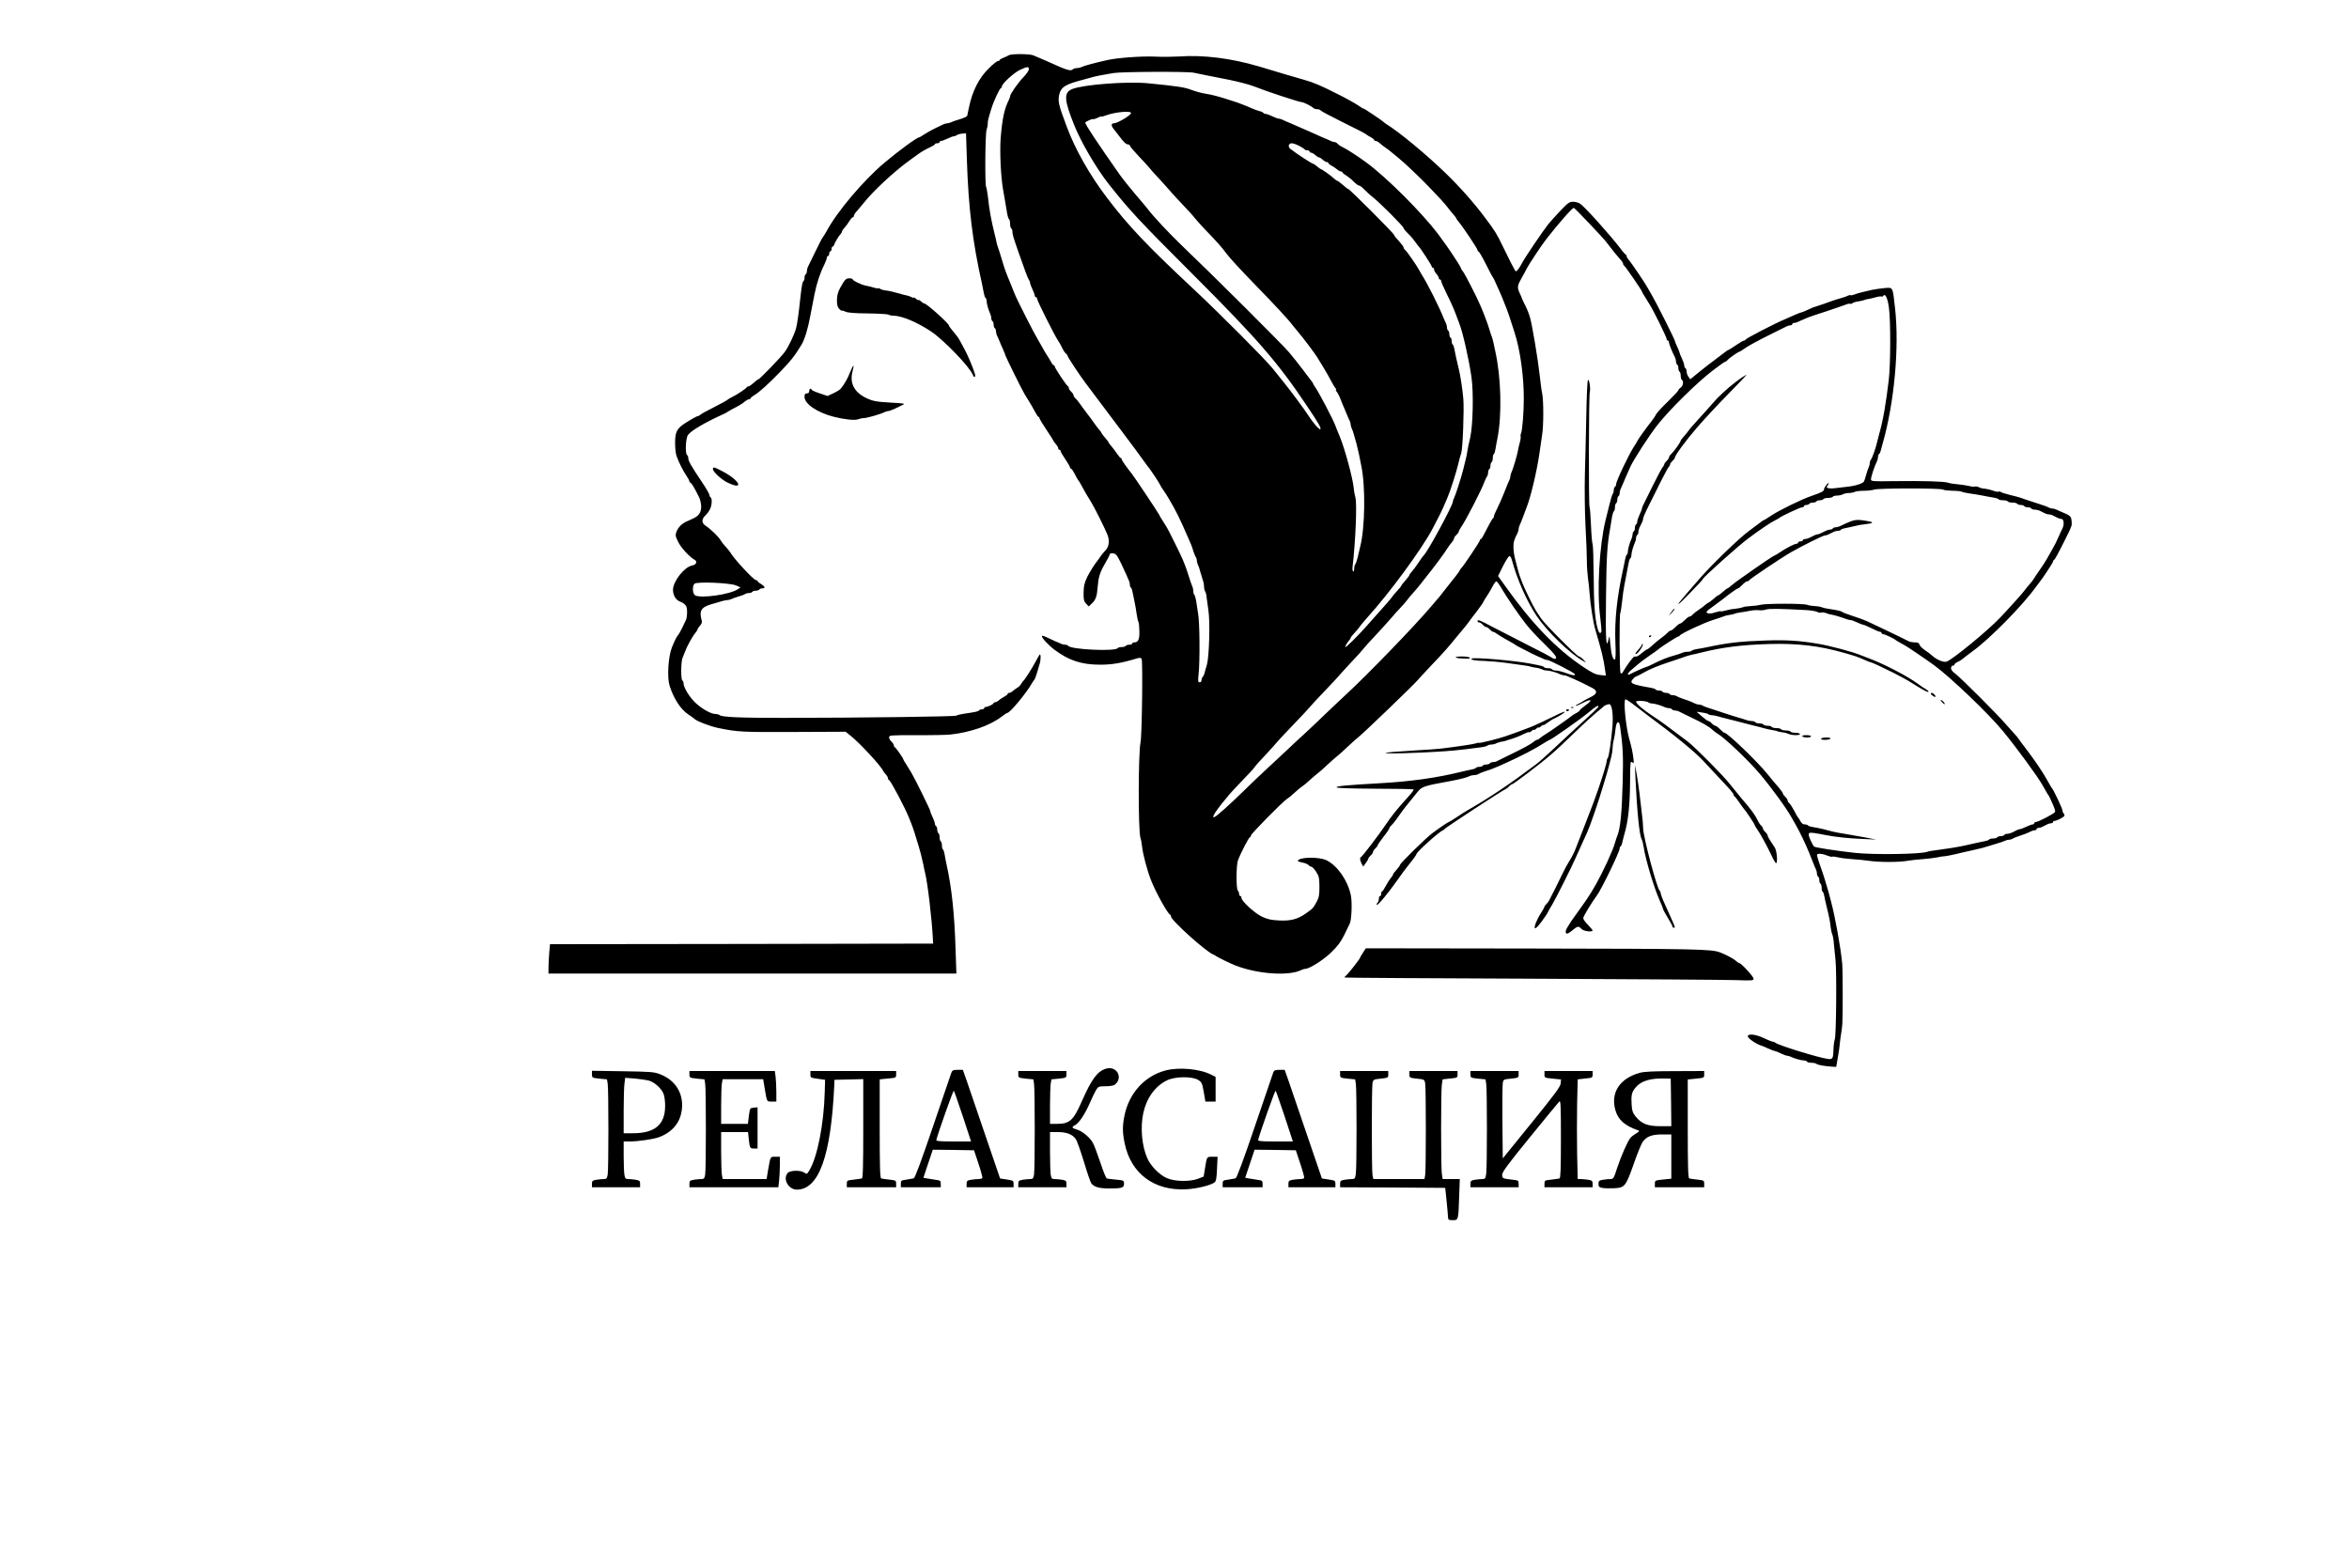 <?xml version="1.0" encoding="UTF-8" standalone="no"?> <svg xmlns="http://www.w3.org/2000/svg" version="1.0" width="2000pt" height="1335pt" viewBox="0 0 2000 1335" preserveAspectRatio="xMidYMid meet"><g transform="translate(0,1335) scale(0.1,-0.1)" fill="#000000" stroke="none"><path d="M8590 12880 c-8 -5 -30 -15 -47 -22 -18 -7 -33 -16 -33 -20 0 -5 -6 -8 -14 -8 -8 0 -43 -28 -78 -63 -83 -81 -140 -194 -168 -332 -7 -33 -14 -65 -15 -71 -2 -7 -30 -19 -62 -29 -32 -9 -66 -21 -75 -26 -10 -5 -25 -9 -33 -9 -8 0 -23 -4 -33 -9 -9 -5 -39 -19 -67 -32 -27 -13 -69 -36 -92 -51 -23 -15 -44 -28 -48 -28 -18 0 -175 -115 -296 -217 -179 -151 -403 -416 -492 -583 -11 -19 -25 -42 -31 -50 -7 -8 -36 -64 -65 -125 -29 -60 -57 -118 -62 -127 -5 -10 -9 -27 -9 -37 0 -11 -4 -23 -10 -26 -5 -3 -10 -17 -10 -30 0 -13 -4 -26 -9 -29 -9 -6 -15 -39 -26 -136 -13 -128 -27 -228 -37 -265 -14 -53 -66 -162 -98 -204 -34 -46 -213 -231 -223 -231 -4 0 -22 -13 -40 -30 -18 -16 -37 -30 -44 -30 -6 0 -13 -4 -15 -8 -4 -10 -82 -62 -123 -82 -16 -8 -32 -17 -35 -20 -9 -9 -52 -32 -137 -76 -45 -22 -90 -47 -99 -55 -10 -8 -19 -13 -20 -12 -5 3 -55 -25 -110 -60 -71 -46 -86 -75 -86 -167 0 -44 5 -95 12 -112 21 -58 53 -122 82 -165 15 -23 28 -46 28 -52 0 -6 4 -11 8 -11 8 0 35 -44 73 -122 11 -20 19 -58 19 -83 0 -50 -21 -79 -72 -102 -16 -7 -40 -19 -55 -25 -39 -18 -68 -48 -83 -85 -11 -30 -10 -38 14 -87 24 -50 96 -128 140 -153 27 -15 14 -42 -23 -49 -66 -13 -161 -136 -161 -206 0 -44 22 -84 54 -98 55 -23 66 -39 66 -92 0 -26 -4 -56 -9 -66 -5 -9 -19 -39 -32 -67 -13 -27 -29 -56 -36 -63 -11 -12 -32 -53 -53 -107 -31 -80 -41 -253 -19 -324 35 -110 93 -199 157 -243 26 -17 49 -34 52 -37 17 -20 132 -65 205 -80 165 -34 203 -36 642 -34 l443 2 47 -38 c75 -60 258 -258 272 -295 2 -5 12 -19 23 -30 10 -11 18 -25 18 -32 0 -7 4 -14 9 -16 15 -5 140 -243 171 -323 4 -11 12 -31 18 -45 13 -30 44 -127 62 -190 7 -25 16 -56 20 -70 4 -14 13 -52 20 -85 6 -33 14 -69 17 -80 21 -83 58 -395 66 -565 l2 -35 -1631 -3 -1631 -2 -7 -77 c-3 -42 -6 -98 -6 -125 l0 -48 1736 0 1737 0 -7 203 c-9 305 -33 527 -76 722 -6 28 -14 67 -17 88 -3 20 -9 40 -14 43 -5 3 -9 18 -9 34 0 16 -4 32 -10 35 -5 3 -10 19 -10 35 0 16 -4 32 -10 35 -5 3 -10 17 -10 30 0 13 -4 27 -10 30 -5 3 -10 13 -10 21 0 8 -9 34 -20 56 -11 23 -20 47 -20 53 0 11 -136 286 -163 330 -6 11 -24 39 -39 63 -16 24 -28 45 -28 48 0 9 -63 99 -72 102 -4 2 -8 9 -8 16 0 7 -9 21 -20 31 -11 10 -20 26 -20 37 0 17 12 18 233 18 129 -1 258 2 288 5 172 19 336 76 435 151 24 19 48 34 52 34 22 1 160 167 207 250 6 10 15 24 21 31 6 8 16 34 23 59 7 25 17 58 22 74 12 37 12 93 0 81 -4 -6 -21 -35 -37 -65 -27 -51 -89 -149 -103 -160 -3 -3 -11 -14 -17 -24 -6 -11 -19 -24 -29 -30 -10 -6 -28 -19 -39 -28 -11 -10 -26 -18 -33 -18 -7 0 -13 -4 -13 -8 0 -5 -12 -15 -27 -23 -16 -8 -37 -22 -47 -31 -11 -10 -26 -18 -33 -18 -7 0 -13 -3 -13 -7 0 -9 -49 -33 -67 -33 -7 0 -13 -4 -13 -10 0 -5 -9 -10 -19 -10 -11 0 -22 -4 -25 -9 -6 -9 -28 -14 -131 -29 -27 -4 -56 -11 -63 -16 -14 -8 -784 -18 -1472 -19 -381 0 -526 7 -544 24 -6 5 -20 9 -33 9 -38 0 -111 40 -168 92 -52 47 -105 133 -105 169 0 10 -4 21 -10 24 -14 8 -13 157 1 192 6 15 15 37 19 48 19 53 67 139 93 169 9 11 17 24 17 28 0 5 9 19 21 31 12 14 18 29 14 42 -24 84 -6 114 82 140 32 9 72 20 89 26 17 5 38 9 47 9 10 0 25 4 35 9 9 5 37 15 62 22 25 7 49 16 54 21 6 4 20 8 32 8 13 0 26 5 29 10 3 6 17 10 30 10 13 0 27 5 30 10 3 6 15 10 26 10 28 0 23 16 -11 37 -16 9 -30 21 -30 25 0 4 -6 8 -13 8 -20 0 -191 184 -221 239 -6 9 -23 30 -38 46 -16 17 -35 41 -43 55 -15 28 -85 96 -127 123 -35 22 -36 56 -3 87 14 13 32 37 40 54 17 33 20 92 5 101 -5 3 -10 13 -10 21 0 8 -31 62 -70 119 -87 130 -110 170 -110 195 0 10 -4 22 -10 25 -18 11 -12 147 8 172 29 38 149 108 302 177 14 6 27 13 30 16 3 3 23 14 45 26 61 32 87 47 109 67 11 9 26 17 33 17 7 0 13 4 13 8 0 4 13 15 29 25 45 26 117 91 224 201 87 90 122 133 179 227 29 46 58 143 78 254 9 49 23 120 35 180 19 94 47 180 84 253 11 24 21 50 21 58 0 8 5 14 10 14 6 0 10 9 10 20 0 11 5 20 10 20 6 0 10 9 10 20 0 11 4 20 9 20 5 0 11 8 14 18 7 21 37 71 55 90 6 7 12 18 12 23 0 5 8 17 18 27 10 10 28 34 41 55 12 20 27 37 32 37 5 0 9 6 9 13 0 6 12 26 28 42 15 17 45 53 67 80 74 92 245 251 365 339 36 26 72 52 81 59 26 20 72 47 112 65 20 9 37 20 37 24 0 5 9 8 20 8 11 0 20 5 20 10 0 6 6 10 13 10 7 0 32 9 55 20 22 11 47 20 55 20 7 0 17 4 23 9 5 5 25 11 44 13 l35 3 7 -218 c13 -414 48 -704 129 -1064 5 -27 13 -63 16 -81 3 -18 9 -35 14 -38 5 -3 9 -15 9 -26 0 -23 17 -81 31 -110 5 -10 9 -27 9 -37 0 -11 5 -23 10 -26 6 -3 10 -17 10 -30 0 -13 5 -27 10 -30 6 -3 10 -15 10 -26 0 -10 4 -27 9 -37 5 -9 13 -28 19 -42 5 -14 19 -46 31 -72 12 -26 21 -51 21 -54 0 -7 143 -297 163 -329 7 -11 23 -38 37 -60 14 -22 36 -61 50 -87 14 -27 28 -48 32 -48 5 0 8 -5 8 -10 0 -6 27 -51 60 -100 33 -49 60 -92 60 -95 0 -3 9 -15 20 -27 11 -12 20 -28 20 -35 0 -7 5 -13 10 -13 6 0 10 -5 10 -11 0 -5 18 -37 40 -69 22 -32 40 -64 40 -69 0 -6 4 -11 8 -11 5 0 20 -21 33 -47 13 -27 27 -50 30 -53 4 -3 18 -27 33 -55 30 -55 39 -71 76 -130 25 -39 117 -223 139 -278 20 -50 14 -101 -16 -133 -16 -16 -32 -36 -38 -45 -5 -9 -27 -38 -47 -65 -20 -27 -51 -78 -69 -113 -26 -54 -32 -78 -33 -136 -1 -60 2 -74 21 -95 l23 -24 29 28 c30 28 41 61 46 130 7 90 18 127 60 201 25 43 45 82 45 87 0 5 12 8 28 6 23 -3 33 -15 66 -83 21 -44 43 -91 49 -105 5 -14 13 -33 18 -42 5 -10 9 -27 9 -37 0 -11 4 -22 9 -25 5 -3 11 -20 14 -38 3 -18 11 -55 17 -83 6 -27 14 -75 18 -105 4 -30 11 -60 15 -66 4 -7 7 -41 8 -78 2 -70 -10 -96 -42 -96 -11 0 -19 -4 -19 -10 0 -5 -11 -10 -24 -10 -14 0 -28 -4 -31 -10 -3 -5 -19 -10 -35 -10 -16 0 -31 -4 -34 -9 -19 -30 -402 -12 -422 20 -3 5 -14 9 -25 9 -10 0 -27 4 -37 9 -9 5 -28 13 -42 18 -14 6 -45 20 -69 32 -24 12 -46 19 -49 17 -10 -10 49 -75 105 -118 124 -93 232 -128 391 -128 101 0 183 14 321 56 15 4 26 2 31 -6 11 -18 3 -655 -9 -710 -20 -93 -21 -748 -1 -815 6 -16 12 -50 14 -75 7 -63 43 -202 76 -285 38 -98 141 -285 162 -293 4 -2 8 -9 8 -16 0 -32 299 -301 360 -324 8 -3 17 -8 20 -11 5 -6 128 -67 165 -81 191 -75 459 -94 567 -39 10 5 24 9 31 9 35 0 148 71 217 136 58 56 84 90 114 150 21 44 43 88 48 99 16 30 22 185 9 244 -27 125 -114 250 -206 295 -66 33 -245 28 -245 -6 0 -3 18 -9 39 -13 22 -4 45 -13 52 -21 6 -8 17 -14 24 -14 7 0 25 -19 40 -42 25 -38 28 -52 29 -128 0 -72 -4 -92 -24 -130 -30 -54 -33 -57 -90 -97 -70 -50 -129 -66 -229 -61 -68 3 -98 10 -146 32 -63 30 -175 133 -175 160 0 9 -4 16 -10 16 -5 0 -10 8 -10 18 0 10 -5 23 -11 29 -15 15 -14 215 1 256 23 62 93 197 101 197 5 0 9 6 9 14 0 15 269 288 310 315 14 8 45 34 68 56 24 22 52 45 61 50 10 6 36 27 58 48 23 21 54 48 70 60 17 12 54 45 84 74 30 28 68 62 84 74 17 13 58 50 92 83 35 33 75 69 90 80 40 31 466 440 503 484 17 20 73 80 123 133 86 89 155 167 202 227 11 14 36 44 55 66 20 23 42 51 50 62 8 12 41 56 73 97 31 41 57 78 57 82 0 3 13 25 29 48 15 23 38 61 50 85 12 23 26 42 31 42 5 0 21 -21 37 -47 50 -88 166 -257 224 -328 31 -38 100 -112 153 -163 90 -87 114 -122 83 -122 -7 0 -17 4 -22 9 -6 5 -95 53 -200 105 -104 53 -241 123 -304 156 -117 62 -131 67 -131 50 0 -5 6 -10 13 -10 8 0 22 -9 32 -20 10 -11 23 -20 30 -20 7 0 20 -9 30 -20 10 -11 22 -20 28 -20 5 0 21 -8 35 -19 15 -10 43 -28 63 -39 77 -43 84 -47 89 -52 3 -3 30 -18 60 -33 30 -15 66 -33 80 -41 14 -7 39 -19 55 -26 17 -7 38 -16 47 -21 10 -5 24 -9 32 -9 19 0 236 -111 236 -122 0 -13 -21 -10 -80 12 -30 11 -67 20 -82 20 -15 0 -30 5 -33 10 -3 6 -19 10 -35 10 -16 0 -31 4 -34 9 -6 8 -15 11 -121 31 -127 25 -477 55 -495 42 -14 -10 31 -19 108 -20 48 -2 132 -9 187 -17 55 -8 120 -17 145 -20 25 -3 52 -8 60 -11 8 -3 30 -8 49 -10 18 -2 41 -9 51 -14 10 -6 29 -10 41 -10 24 0 82 -16 111 -31 10 -5 25 -9 33 -9 8 0 23 -4 33 -9 9 -5 28 -13 42 -18 29 -12 121 -56 167 -81 49 -26 43 -52 -20 -81 -28 -14 -54 -28 -57 -31 -3 -3 -21 -13 -40 -23 -19 -9 -29 -17 -22 -17 7 0 35 12 62 26 71 37 84 24 22 -20 -28 -21 -52 -41 -52 -45 0 -4 -12 -14 -27 -22 -16 -8 -30 -16 -33 -19 -9 -10 -205 -148 -229 -161 -14 -8 -34 -22 -45 -31 -11 -10 -24 -18 -30 -18 -5 0 -17 -7 -26 -15 -21 -19 -84 -54 -200 -110 -52 -25 -103 -50 -112 -55 -10 -6 -27 -10 -37 -10 -11 0 -23 -4 -26 -10 -3 -5 -17 -10 -30 -10 -13 0 -27 -4 -30 -10 -3 -5 -17 -10 -30 -10 -13 0 -26 -4 -29 -9 -3 -5 -20 -11 -38 -14 -18 -3 -53 -11 -78 -17 -213 -53 -436 -85 -710 -100 -283 -16 -365 -24 -360 -35 3 -6 123 -10 327 -11 178 0 326 -3 329 -6 3 -4 -18 -33 -48 -65 -85 -93 -142 -163 -188 -233 -58 -86 -201 -274 -212 -278 -12 -5 -10 -26 5 -56 l14 -25 21 29 c12 16 22 33 22 38 0 5 9 17 20 27 11 10 20 23 20 30 0 7 9 20 20 30 11 10 20 22 20 27 0 5 23 38 50 73 28 35 50 69 50 73 0 5 7 16 16 23 9 8 27 30 41 49 31 46 71 100 106 142 15 18 45 56 67 83 47 59 48 60 300 106 73 14 131 29 152 40 10 5 28 9 41 9 13 0 27 4 33 8 5 4 27 14 49 21 22 7 49 16 60 20 58 23 74 30 115 49 133 59 261 126 337 175 24 15 45 27 47 27 12 0 268 180 330 232 66 56 86 67 86 50 0 -4 -57 -59 -127 -122 -70 -63 -179 -164 -243 -225 -64 -60 -136 -125 -161 -143 -222 -167 -400 -287 -588 -394 -19 -11 -60 -37 -92 -59 -32 -21 -61 -39 -64 -39 -6 0 -73 -45 -140 -95 -52 -38 -275 -257 -275 -270 0 -5 -14 -24 -30 -42 -17 -18 -30 -36 -30 -41 0 -4 -8 -17 -18 -28 -9 -10 -28 -40 -42 -66 -14 -27 -28 -48 -32 -48 -5 0 -8 -9 -8 -20 0 -11 -4 -20 -10 -20 -5 0 -10 -10 -10 -23 0 -13 -5 -28 -12 -35 -6 -6 -9 -14 -6 -17 8 -8 93 94 168 200 34 50 87 120 116 156 30 36 54 71 54 76 0 17 193 191 224 202 6 2 13 7 16 12 9 13 489 327 520 340 9 4 22 14 29 23 7 9 17 16 22 16 12 0 248 179 334 254 39 33 131 119 205 191 74 72 158 148 185 170 28 22 52 43 55 46 12 14 47 27 57 21 20 -13 29 -96 22 -187 -11 -126 -30 -258 -40 -269 -5 -6 -9 -17 -9 -25 0 -19 -32 -125 -72 -241 -33 -96 -33 -95 -118 -315 -34 -88 -65 -169 -70 -180 -17 -45 -36 -82 -60 -120 -14 -22 -41 -71 -59 -110 -34 -70 -82 -167 -108 -216 -7 -15 -20 -32 -28 -39 -8 -7 -15 -16 -15 -21 0 -4 -13 -27 -28 -51 -36 -54 -64 -125 -53 -132 8 -6 41 32 89 102 12 18 22 34 22 36 0 2 17 33 38 67 34 58 159 306 202 404 10 22 30 67 45 100 15 33 38 83 50 110 25 55 101 277 135 395 12 41 26 86 30 100 4 14 12 43 18 65 6 22 15 59 21 81 6 23 11 56 11 74 0 18 4 49 10 69 5 20 12 62 15 94 7 67 30 79 39 20 24 -168 28 -257 22 -468 -7 -266 -19 -394 -45 -460 -5 -11 -14 -38 -20 -60 -7 -22 -16 -49 -21 -60 -34 -82 -48 -112 -95 -207 -62 -122 -106 -193 -190 -308 -33 -45 -64 -89 -70 -98 -5 -10 -18 -29 -27 -44 -21 -31 -23 -58 -5 -58 7 0 28 13 47 30 42 35 51 36 75 10 18 -20 95 -30 95 -12 -1 4 -19 25 -40 47 -22 22 -40 47 -40 57 0 14 68 127 117 194 39 52 193 371 193 398 0 8 4 17 9 20 5 3 11 18 14 33 3 16 11 46 17 68 34 115 48 252 49 464 1 151 2 162 18 150 15 -13 15 -10 10 36 -6 49 -15 92 -37 170 -28 104 -49 319 -31 330 4 2 29 -14 57 -35 27 -21 84 -65 127 -97 238 -176 408 -315 481 -394 33 -35 96 -103 140 -150 95 -100 116 -126 116 -138 0 -5 4 -11 8 -13 5 -1 23 -25 42 -53 18 -27 37 -52 40 -55 10 -8 90 -128 90 -135 0 -4 9 -19 20 -35 28 -39 85 -144 122 -222 17 -38 35 -68 40 -68 15 0 7 104 -10 131 -9 14 -27 41 -39 60 -13 19 -23 39 -23 45 0 6 -9 19 -20 29 -11 10 -20 24 -20 30 0 7 -7 18 -15 25 -9 7 -23 29 -32 49 -20 42 -55 90 -134 181 -30 36 -76 92 -102 125 -49 65 -299 317 -359 362 -169 128 -233 175 -298 217 -82 54 -140 104 -140 121 0 12 90 7 105 -6 5 -5 18 -9 29 -9 21 0 80 -17 108 -31 10 -5 27 -9 37 -9 11 0 23 -4 26 -10 3 -5 15 -10 26 -10 10 0 27 -4 37 -10 9 -5 51 -25 92 -45 106 -50 161 -82 190 -109 14 -13 32 -27 41 -32 59 -32 266 -229 363 -344 102 -121 229 -296 272 -375 6 -11 21 -38 34 -60 34 -59 82 -159 113 -235 16 -41 29 -73 40 -100 5 -14 13 -33 18 -42 5 -10 9 -27 9 -37 0 -11 5 -23 10 -26 6 -3 10 -17 10 -30 0 -13 5 -27 10 -30 6 -3 10 -19 10 -35 0 -16 4 -31 9 -34 5 -3 11 -20 14 -38 3 -18 11 -53 17 -78 22 -88 32 -136 36 -180 3 -25 9 -54 14 -65 5 -11 12 -47 14 -80 3 -33 9 -96 14 -141 11 -101 6 -641 -6 -674 -5 -14 -10 -50 -11 -80 -2 -85 -7 -93 -49 -87 -81 11 -424 117 -446 138 -6 5 -16 9 -23 9 -7 0 -41 14 -75 30 -70 34 -142 41 -136 13 3 -18 79 -68 118 -78 3 0 27 -11 54 -23 27 -12 53 -22 58 -22 5 0 28 -9 50 -20 23 -11 48 -20 55 -20 7 0 21 -4 31 -9 29 -14 87 -31 110 -31 11 0 24 -4 27 -10 3 -5 21 -10 39 -10 17 0 36 -4 42 -9 9 -9 70 -20 133 -24 l35 -2 12 70 c7 39 16 95 18 125 3 30 9 71 12 90 4 19 8 55 10 80 5 70 4 459 -1 515 -13 137 -60 398 -95 528 -5 20 -15 56 -21 80 -17 60 -50 168 -60 192 -13 33 -39 115 -39 125 0 15 46 12 86 -5 20 -8 40 -13 44 -10 5 3 28 0 52 -6 24 -6 77 -12 118 -15 41 -2 105 -9 142 -14 85 -13 258 -13 329 0 30 5 88 12 129 14 41 3 97 10 123 15 27 6 51 10 55 9 8 -2 110 19 157 32 17 4 57 13 90 20 33 7 71 16 85 20 14 4 59 18 100 30 41 12 83 26 92 31 10 5 26 9 36 9 10 0 22 4 27 8 6 4 28 14 50 21 42 13 78 27 107 42 10 5 25 9 33 9 8 0 15 5 15 10 0 6 7 10 15 10 8 0 24 4 35 10 11 6 29 15 40 20 11 6 27 10 35 10 8 0 15 5 15 10 0 6 6 10 13 10 18 0 75 29 83 42 3 5 1 15 -5 21 -6 6 -11 18 -11 27 0 14 -77 178 -90 190 -3 3 -11 16 -18 29 -8 13 -23 40 -34 59 -28 50 -92 145 -157 231 -31 40 -63 83 -71 95 -8 13 -22 29 -30 38 -8 8 -44 48 -80 89 -87 100 -375 387 -428 429 -31 23 -42 38 -40 54 2 11 9 20 16 18 6 -1 12 3 12 8 0 6 12 16 27 23 15 6 35 19 44 27 9 8 47 37 85 65 144 104 420 384 532 539 12 17 28 38 35 46 30 37 117 169 117 178 0 6 3 12 8 14 8 3 35 53 95 173 59 119 59 118 55 159 -3 39 -12 47 -83 76 -16 7 -38 16 -47 21 -10 5 -26 9 -36 9 -10 0 -22 4 -28 8 -5 5 -56 23 -114 41 -58 19 -114 37 -125 42 -11 4 -51 15 -90 24 -38 10 -75 21 -81 26 -6 5 -14 6 -17 2 -4 -3 -26 1 -49 9 -24 9 -56 16 -71 17 -15 0 -37 6 -48 12 -11 6 -26 8 -34 6 -7 -3 -30 -1 -51 5 -22 5 -64 11 -94 14 -30 2 -68 8 -85 14 -37 11 -208 16 -462 13 -175 -3 -193 -1 -193 14 0 24 29 111 51 155 5 10 9 27 9 37 0 11 4 22 9 25 5 3 11 16 14 28 3 13 11 41 17 63 99 348 142 820 105 1150 -21 187 -16 178 -89 172 -33 -3 -81 -10 -106 -15 -25 -6 -63 -15 -85 -20 -22 -5 -52 -14 -66 -20 -15 -6 -29 -8 -32 -6 -3 3 -13 1 -24 -4 -10 -6 -38 -15 -63 -22 -25 -7 -56 -17 -70 -22 -14 -5 -45 -16 -70 -25 -25 -8 -52 -17 -60 -20 -8 -3 -20 -7 -26 -8 -5 -2 -30 -12 -54 -24 -24 -11 -47 -21 -52 -21 -5 0 -27 -9 -51 -19 -23 -11 -62 -27 -86 -38 -88 -36 -334 -164 -339 -175 -2 -5 -8 -8 -13 -8 -6 0 -37 -18 -69 -40 -32 -22 -61 -40 -64 -40 -3 0 -14 -6 -23 -14 -10 -8 -47 -36 -83 -63 -36 -26 -100 -76 -142 -110 l-77 -63 -15 22 c-9 12 -16 32 -16 45 0 12 -4 25 -10 28 -5 3 -10 14 -10 24 0 9 -9 36 -20 59 -11 22 -20 45 -20 50 0 4 -9 27 -20 50 -11 22 -20 45 -20 50 0 10 -161 331 -192 382 -11 19 -28 49 -37 65 -22 42 -140 215 -162 241 -11 11 -19 25 -19 31 0 6 -4 13 -8 15 -5 2 -26 25 -46 53 -92 120 -302 353 -343 381 -14 9 -41 16 -60 16 -31 0 -44 -10 -107 -76 -39 -41 -85 -92 -102 -113 -44 -55 -197 -280 -225 -333 -24 -45 -43 -70 -53 -70 -2 0 -11 12 -18 28 -8 15 -19 36 -25 47 -6 11 -35 70 -64 130 -59 121 -67 134 -154 250 -96 129 -214 262 -341 385 -165 159 -393 348 -503 415 -9 6 -18 13 -21 16 -9 11 -170 119 -170 114 0 -3 -21 10 -47 28 -27 18 -106 63 -178 98 -144 73 -202 97 -280 119 -16 5 -91 26 -165 48 -74 22 -173 52 -220 66 -237 70 -475 100 -680 85 -52 -3 -146 -4 -207 -1 -113 5 -318 -10 -403 -29 -116 -26 -203 -50 -222 -60 -10 -5 -28 -9 -41 -9 -13 0 -28 -5 -35 -12 -15 -15 -53 -4 -182 55 -53 24 -94 41 -153 66 -32 13 -185 14 -207 1z m170 -120 c0 -11 -21 -41 -46 -67 -47 -48 -114 -145 -114 -163 0 -6 -4 -18 -9 -28 -40 -79 -57 -158 -71 -327 -9 -113 1 -329 20 -437 5 -32 15 -84 20 -115 6 -32 13 -75 16 -96 4 -20 10 -40 15 -43 5 -3 9 -20 9 -39 0 -19 5 -37 10 -40 6 -3 10 -16 10 -27 0 -23 4 -37 49 -168 57 -164 84 -235 92 -244 5 -6 9 -16 9 -23 0 -8 9 -33 20 -55 11 -23 20 -48 20 -55 0 -7 5 -13 10 -13 6 0 10 -6 10 -14 0 -16 147 -309 176 -352 11 -16 28 -45 37 -65 9 -20 23 -42 32 -49 8 -7 15 -16 15 -21 0 -9 110 -175 150 -227 12 -15 54 -71 93 -124 40 -53 138 -184 218 -290 80 -106 161 -215 180 -243 19 -27 37 -52 40 -55 12 -10 101 -143 106 -158 4 -10 17 -30 29 -47 12 -16 31 -47 43 -67 12 -21 31 -55 43 -75 25 -45 48 -91 77 -155 11 -27 31 -69 42 -95 29 -65 36 -81 50 -128 7 -22 17 -44 21 -50 4 -5 8 -17 8 -27 0 -10 4 -26 9 -36 5 -9 15 -37 21 -62 7 -25 17 -57 22 -73 6 -15 10 -40 10 -55 0 -15 4 -32 9 -38 5 -6 11 -30 13 -55 3 -24 10 -73 15 -109 15 -100 6 -394 -13 -460 -9 -30 -19 -64 -21 -74 -3 -11 -9 -24 -15 -30 -5 -5 -10 -18 -10 -28 0 -10 -7 -18 -16 -18 -14 0 -15 9 -9 68 12 107 10 440 -4 517 -6 39 -14 88 -17 110 -4 22 -10 44 -15 50 -5 5 -9 19 -9 32 0 13 -4 31 -9 41 -5 9 -18 49 -30 87 -12 39 -26 80 -32 93 -5 12 -13 32 -18 45 -11 29 -118 246 -134 272 -7 11 -24 39 -39 63 -16 24 -28 45 -28 48 0 5 -214 327 -235 352 -42 52 -85 113 -85 122 0 6 -3 10 -7 10 -5 0 -19 17 -33 38 -14 20 -35 48 -47 62 -13 14 -23 28 -23 31 0 3 -13 22 -30 40 -16 19 -30 37 -30 40 0 3 -10 17 -21 30 -12 13 -32 40 -45 59 -13 19 -40 55 -59 80 -19 25 -46 61 -59 80 -13 19 -31 41 -40 49 -9 7 -16 19 -16 26 0 6 -9 20 -20 30 -11 10 -20 24 -20 31 0 7 -4 14 -8 16 -12 4 -112 155 -112 168 0 5 -4 10 -8 10 -5 0 -15 12 -23 28 -8 15 -25 43 -38 62 -12 19 -27 44 -32 55 -6 11 -25 45 -43 75 -32 52 -178 339 -197 388 -5 12 -13 32 -18 45 -4 12 -14 36 -21 52 -35 84 -44 107 -70 195 -12 41 -26 84 -30 95 -5 11 -11 34 -15 50 -3 17 -10 48 -16 70 -29 116 -47 214 -57 315 -5 42 -12 81 -16 88 -11 19 -8 454 4 486 5 15 10 39 10 53 0 26 4 42 31 128 18 61 71 175 81 175 4 0 8 6 8 13 0 24 102 117 154 142 63 29 76 30 76 5z m1403 -29 c23 -5 67 -14 97 -20 30 -6 123 -25 207 -41 83 -17 183 -43 222 -60 86 -35 373 -130 395 -130 15 0 83 -34 100 -51 6 -5 20 -9 32 -9 13 0 26 -5 29 -11 4 -6 82 -47 174 -93 159 -78 210 -105 221 -116 3 -3 17 -11 33 -19 15 -8 27 -18 27 -23 0 -4 6 -8 13 -8 7 0 22 -8 33 -18 10 -10 35 -29 54 -42 19 -13 40 -29 46 -35 7 -5 31 -26 55 -45 54 -43 193 -175 268 -254 31 -32 73 -77 94 -99 21 -22 50 -56 65 -76 15 -20 37 -47 50 -61 12 -14 22 -28 22 -31 0 -3 10 -17 21 -30 31 -35 159 -227 159 -238 0 -5 3 -11 8 -13 9 -4 33 -46 79 -138 20 -41 40 -77 43 -80 3 -3 10 -16 16 -30 6 -14 22 -47 34 -75 22 -49 34 -77 51 -122 5 -13 13 -33 18 -45 9 -21 19 -53 66 -198 49 -152 80 -378 79 -570 0 -112 -13 -269 -23 -288 -4 -9 -6 -22 -4 -29 2 -6 -1 -31 -8 -55 -7 -24 -13 -53 -15 -66 -4 -29 -43 -162 -55 -184 -5 -10 -9 -25 -9 -33 0 -8 -4 -23 -9 -33 -5 -9 -24 -55 -42 -102 -18 -47 -46 -109 -61 -139 -15 -29 -28 -59 -28 -66 0 -7 -3 -15 -7 -17 -7 -3 -45 -72 -87 -155 -6 -13 -14 -23 -18 -23 -5 0 -8 -5 -8 -11 0 -11 -146 -229 -160 -239 -4 -3 -9 -10 -11 -16 -2 -6 -16 -26 -31 -45 -15 -19 -55 -70 -90 -114 -34 -44 -64 -82 -68 -85 -3 -3 -30 -34 -60 -70 -135 -160 -541 -580 -725 -749 -44 -41 -127 -119 -185 -175 -58 -56 -132 -126 -165 -156 -33 -29 -105 -97 -160 -149 -56 -53 -128 -120 -160 -149 -33 -30 -121 -113 -195 -186 -126 -123 -231 -217 -251 -224 -20 -8 -7 22 34 76 23 31 49 64 57 72 8 9 25 29 36 44 12 15 62 68 110 118 49 50 96 101 104 113 8 13 51 61 95 107 44 47 89 97 100 111 12 14 70 77 130 139 61 63 123 129 139 148 15 19 76 85 135 146 58 60 121 128 139 150 19 21 64 71 100 109 37 39 78 84 90 100 13 17 54 62 90 100 37 39 96 104 132 145 35 41 78 89 95 106 16 17 43 47 58 67 16 21 38 48 50 60 12 13 38 43 57 67 19 25 40 52 47 60 91 114 153 198 198 268 6 9 18 25 28 36 9 11 17 25 17 31 0 7 9 20 20 30 11 10 20 22 20 28 0 5 9 22 20 38 38 53 175 318 200 389 7 19 17 39 22 45 4 5 8 19 8 31 0 13 5 26 10 29 6 3 10 17 10 30 0 13 5 27 10 30 6 3 10 19 10 35 0 16 4 31 9 34 5 3 11 23 14 43 3 21 11 63 17 93 39 199 31 516 -19 740 -5 25 -13 59 -16 75 -4 17 -10 39 -14 50 -5 11 -14 38 -20 60 -15 50 -47 135 -75 200 -32 76 -136 278 -152 296 -8 8 -14 19 -14 22 0 4 -12 26 -27 50 -15 23 -32 49 -38 58 -18 30 -98 143 -132 188 -142 186 -439 482 -608 606 -76 56 -160 110 -196 128 -20 9 -42 23 -49 32 -7 8 -19 15 -26 15 -8 0 -22 4 -32 9 -9 5 -28 13 -42 19 -14 5 -50 21 -80 35 -30 14 -73 33 -95 42 -22 9 -60 26 -85 37 -25 11 -56 25 -70 30 -14 6 -33 14 -42 19 -10 5 -24 9 -31 9 -7 0 -32 9 -55 20 -22 11 -48 20 -56 20 -8 0 -17 4 -20 9 -3 5 -18 12 -33 15 -16 4 -46 15 -68 25 -37 17 -133 54 -145 56 -3 1 -43 14 -90 29 -47 15 -114 32 -149 37 -35 5 -91 20 -125 33 -58 23 -119 32 -372 57 -179 17 -548 -11 -644 -49 -74 -29 -71 -91 16 -307 59 -148 190 -371 296 -505 180 -227 260 -312 708 -760 558 -558 730 -756 978 -1127 101 -150 124 -191 113 -198 -10 -5 -63 57 -107 125 -30 48 -145 202 -204 275 -19 24 -62 76 -94 117 -71 87 -446 463 -671 674 -393 367 -560 542 -739 779 -149 196 -271 411 -344 608 -70 185 -78 220 -61 280 16 58 53 80 204 119 22 6 51 14 65 18 27 9 104 24 190 38 73 12 630 14 683 3z m-533 -344 c0 -18 -116 -87 -146 -87 -24 0 -25 -21 -2 -48 13 -16 34 -44 48 -62 37 -50 58 -70 75 -70 8 0 15 -5 15 -10 0 -6 31 -43 69 -83 38 -40 79 -85 92 -100 12 -16 52 -61 89 -100 37 -40 80 -88 96 -107 16 -19 64 -71 106 -115 42 -44 87 -93 99 -110 13 -16 53 -61 90 -100 108 -112 138 -146 186 -210 24 -33 131 -148 236 -256 164 -168 293 -307 319 -344 4 -5 24 -30 45 -55 42 -48 151 -193 168 -222 6 -9 30 -50 55 -90 24 -40 54 -92 65 -115 12 -23 28 -49 35 -58 7 -8 9 -15 5 -15 -5 0 -1 -8 7 -17 8 -10 23 -38 32 -63 10 -25 24 -61 33 -80 8 -19 20 -46 25 -60 6 -14 14 -33 19 -42 5 -10 9 -25 9 -33 0 -8 4 -23 9 -33 5 -9 15 -37 21 -62 7 -25 16 -56 20 -70 4 -14 13 -52 20 -85 6 -33 15 -78 20 -100 37 -172 33 -527 -9 -690 -5 -22 -15 -62 -21 -90 -7 -27 -16 -54 -21 -60 -5 -5 -9 -22 -9 -38 0 -15 -4 -26 -9 -23 -5 3 -7 21 -5 38 26 225 39 544 24 593 -5 17 -12 53 -14 80 -8 83 -77 337 -117 433 -24 57 -32 78 -39 97 -20 54 -139 281 -170 325 -11 15 -20 31 -20 34 0 3 -7 14 -15 23 -7 10 -40 53 -72 95 -32 42 -83 107 -115 145 -52 63 -647 656 -909 906 -108 103 -242 246 -292 311 -12 16 -63 77 -113 135 -49 58 -109 133 -132 166 -199 284 -292 425 -292 441 0 7 62 35 67 30 3 -3 18 1 34 9 16 9 32 14 36 13 4 -2 22 2 38 9 77 29 215 42 215 20z m1432 -279 c23 -13 45 -26 46 -30 2 -5 12 -8 23 -8 10 0 19 -4 19 -10 0 -5 6 -10 13 -10 7 0 23 -9 35 -20 12 -11 26 -20 32 -20 6 0 20 -9 32 -20 12 -11 28 -20 35 -20 7 0 13 -4 13 -8 0 -5 12 -15 28 -23 15 -8 36 -22 46 -31 11 -10 26 -18 33 -18 7 0 13 -4 13 -8 0 -4 14 -16 32 -26 17 -11 46 -34 64 -53 18 -18 38 -33 46 -33 7 0 27 -15 43 -33 17 -17 50 -48 75 -67 59 -47 260 -248 260 -261 0 -6 17 -27 38 -47 21 -20 49 -53 62 -72 13 -19 27 -37 30 -40 15 -13 110 -160 110 -169 0 -6 5 -11 10 -11 6 0 10 -7 10 -15 0 -9 9 -25 20 -37 11 -12 20 -28 20 -35 0 -7 5 -13 10 -13 6 0 10 -6 10 -12 0 -7 22 -58 49 -113 28 -55 61 -129 74 -165 14 -36 28 -74 32 -85 31 -79 83 -311 104 -460 18 -134 12 -405 -11 -510 -12 -49 -23 -103 -25 -120 -2 -16 -8 -46 -13 -65 -5 -19 -14 -57 -21 -85 -15 -63 -67 -224 -79 -247 -6 -10 -10 -23 -10 -30 -1 -33 -220 -437 -249 -458 -4 -3 -23 -30 -43 -60 -20 -30 -46 -65 -57 -77 -12 -12 -21 -26 -21 -30 0 -4 -16 -25 -35 -47 -19 -21 -35 -41 -35 -45 0 -3 -15 -22 -33 -41 -18 -19 -39 -44 -47 -56 -14 -20 -34 -43 -218 -249 -76 -85 -167 -175 -177 -175 -7 0 16 40 33 58 6 7 12 17 12 21 0 4 15 23 34 43 18 19 38 42 42 51 5 8 35 44 66 79 187 206 456 572 551 748 41 76 82 158 100 200 8 19 22 51 30 70 24 55 73 208 92 285 9 39 20 81 26 95 13 36 26 371 18 465 -9 95 -24 193 -39 255 -17 69 -31 132 -37 168 -3 18 -9 35 -14 38 -5 3 -9 16 -9 29 0 13 -4 27 -10 30 -5 3 -10 17 -10 30 0 13 -4 27 -10 30 -5 3 -10 15 -10 26 0 10 -4 27 -9 37 -5 9 -13 28 -19 42 -38 96 -135 289 -183 365 -10 17 -22 37 -26 45 -18 35 -102 157 -117 169 -9 7 -16 19 -16 25 0 6 -18 30 -40 54 -22 23 -40 46 -40 51 0 12 -379 391 -390 391 -4 0 -25 16 -46 35 -22 19 -43 35 -47 35 -4 0 -18 9 -30 21 -25 24 -103 79 -111 79 -3 0 -17 10 -32 23 -14 12 -29 22 -32 22 -13 1 -131 78 -194 126 -25 19 -18 49 11 49 10 0 39 -10 63 -22z m2466 -657 c67 -70 135 -144 150 -164 57 -75 88 -113 114 -142 16 -16 28 -35 28 -42 0 -6 4 -13 8 -15 9 -3 152 -212 152 -221 0 -3 12 -25 28 -49 15 -24 33 -52 39 -63 32 -51 143 -276 143 -290 0 -8 5 -15 10 -15 6 0 10 -7 10 -15 0 -14 28 -85 51 -127 5 -10 9 -27 9 -37 0 -11 5 -23 10 -26 6 -3 10 -17 10 -30 0 -13 5 -27 10 -30 6 -3 10 -19 10 -35 0 -16 5 -32 10 -35 17 -11 11 -50 -10 -65 -11 -8 -20 -18 -20 -23 0 -5 -40 -48 -89 -96 -49 -47 -95 -97 -102 -111 -6 -14 -23 -38 -36 -55 -38 -47 -123 -165 -123 -171 0 -3 -13 -24 -28 -47 -43 -65 -152 -294 -152 -321 0 -8 -4 -18 -10 -21 -5 -3 -10 -16 -10 -29 0 -12 -4 -26 -9 -32 -5 -5 -18 -49 -30 -99 -12 -49 -26 -106 -31 -125 -53 -216 -75 -606 -45 -829 8 -62 12 -117 9 -122 -11 -19 -22 -8 -33 34 -22 83 -31 206 -32 447 -1 135 -5 254 -9 265 -5 12 -11 85 -14 164 -3 78 -9 147 -12 153 -9 14 -7 954 2 980 8 27 -5 113 -16 102 -5 -5 -11 -144 -14 -309 -3 -165 -9 -390 -12 -500 -3 -110 -1 -301 5 -425 7 -124 12 -263 12 -310 0 -47 5 -110 9 -140 5 -30 11 -89 14 -130 7 -99 31 -253 50 -315 53 -179 70 -250 82 -339 l7 -49 -49 5 c-39 4 -68 18 -147 71 -226 152 -432 365 -658 682 l-64 90 42 85 c24 47 48 85 55 85 7 0 16 -16 21 -35 42 -159 127 -351 211 -476 88 -131 284 -321 396 -383 l25 -14 -24 27 c-14 14 -30 26 -37 26 -16 0 -290 274 -323 324 -14 21 -34 51 -43 65 -24 37 -103 199 -118 241 -7 19 -16 44 -20 55 -8 20 -17 55 -41 149 -7 27 -13 71 -13 96 -1 42 5 64 35 122 5 10 9 25 9 33 0 8 4 23 9 33 5 9 19 44 31 77 12 33 26 69 30 80 32 81 84 298 105 440 9 61 20 138 25 171 13 78 13 288 1 351 -6 26 -15 95 -21 152 -15 139 -65 438 -84 501 -8 28 -24 67 -34 88 -11 20 -24 48 -30 62 -5 14 -17 42 -27 63 -18 42 -15 58 24 126 14 25 33 59 41 76 19 37 125 197 165 248 105 135 221 267 235 267 3 0 61 -58 128 -129z m2555 -723 c15 -111 14 -477 -1 -608 -24 -204 -49 -351 -82 -465 -6 -22 -15 -56 -19 -75 -12 -51 -42 -134 -52 -145 -5 -5 -9 -17 -9 -27 0 -10 -4 -26 -9 -36 -5 -9 -14 -37 -21 -62 -7 -25 -15 -51 -19 -59 -8 -17 -71 -38 -136 -45 -27 -3 -73 -8 -102 -12 -61 -8 -93 0 -75 18 7 7 12 17 12 22 -1 15 -40 -36 -40 -51 0 -16 -20 -26 -101 -54 -87 -29 -281 -124 -351 -171 -31 -21 -59 -38 -62 -38 -3 0 -14 -7 -23 -15 -10 -8 -56 -42 -103 -77 -85 -62 -330 -300 -425 -412 -28 -32 -74 -86 -104 -120 -104 -119 -91 -120 23 -1 64 65 116 122 116 126 0 12 301 282 385 344 99 74 190 136 230 155 17 8 32 17 35 20 13 13 177 90 193 90 9 0 17 5 17 10 0 6 9 10 19 10 11 0 23 5 26 10 3 6 17 10 30 10 13 0 27 5 30 10 3 6 17 10 30 10 13 0 27 5 30 10 3 6 21 10 40 10 19 0 37 5 40 10 3 6 20 10 36 10 17 0 39 5 50 11 11 6 35 11 52 11 18 0 40 5 50 10 10 5 46 9 79 9 32 0 71 5 86 10 34 13 570 13 586 0 6 -5 42 -9 79 -10 37 0 73 -4 80 -8 7 -4 37 -11 67 -15 30 -4 80 -12 110 -18 30 -6 72 -14 93 -17 20 -3 40 -9 43 -14 3 -5 20 -9 39 -9 19 0 37 -4 40 -10 3 -5 21 -10 40 -10 19 0 37 -4 40 -10 3 -5 17 -10 30 -10 13 0 27 -4 30 -10 3 -5 17 -10 30 -10 13 0 27 -4 30 -10 3 -5 17 -10 31 -10 13 0 34 -5 47 -12 47 -24 57 -28 72 -28 8 0 24 -4 35 -10 11 -5 29 -14 40 -20 11 -5 27 -10 35 -10 17 0 21 -49 6 -78 -5 -9 -19 -39 -31 -67 -24 -55 -33 -72 -61 -121 -10 -19 -28 -51 -40 -71 -11 -20 -39 -63 -62 -96 -23 -33 -47 -68 -53 -79 -6 -11 -23 -31 -36 -46 -14 -15 -31 -36 -39 -48 -13 -19 -121 -140 -209 -233 -105 -111 -408 -360 -457 -375 -25 -8 -83 16 -118 48 -13 12 -42 34 -65 49 -23 16 -45 37 -47 48 -4 14 -14 19 -39 19 -19 0 -42 4 -52 9 -35 19 -309 150 -357 172 -27 12 -83 32 -124 45 -41 13 -79 28 -85 33 -11 8 -40 15 -120 27 -22 3 -47 9 -55 13 -9 4 -35 9 -59 10 -24 1 -53 6 -66 11 -32 12 -354 12 -396 0 -19 -5 -57 -10 -85 -11 -27 -1 -57 -5 -66 -10 -9 -4 -38 -10 -65 -13 -27 -2 -64 -9 -83 -15 -19 -6 -37 -9 -41 -6 -3 2 -25 -3 -48 -10 -40 -14 -72 -12 -72 5 0 5 26 26 58 48 31 23 68 50 82 61 61 49 121 91 128 91 5 0 21 14 37 30 16 17 34 30 41 30 7 0 14 4 16 8 4 11 282 197 358 240 96 55 272 142 286 142 8 0 23 5 34 10 11 6 29 15 40 20 11 6 29 10 39 10 11 0 22 4 25 9 3 5 20 11 38 14 18 3 53 11 78 17 25 7 65 14 90 16 72 8 79 17 20 27 -101 17 -109 16 -224 -39 -16 -8 -37 -14 -47 -14 -10 0 -21 -4 -24 -10 -3 -5 -15 -10 -25 -10 -11 0 -35 -9 -55 -20 -20 -11 -42 -20 -50 -20 -8 0 -30 -9 -50 -20 -20 -11 -44 -20 -55 -20 -11 0 -20 -4 -20 -10 0 -5 -9 -10 -20 -10 -11 0 -20 -4 -20 -10 0 -5 -6 -10 -13 -10 -18 0 -91 -38 -142 -73 -22 -15 -43 -27 -46 -27 -6 0 -106 -67 -280 -190 -35 -24 -75 -54 -89 -67 -14 -13 -28 -23 -31 -23 -3 0 -22 -13 -40 -30 -19 -16 -37 -30 -40 -30 -4 0 -22 -13 -40 -30 -19 -16 -37 -30 -40 -30 -3 0 -17 -10 -30 -21 -13 -12 -40 -31 -59 -44 -19 -12 -41 -30 -49 -39 -7 -9 -19 -16 -25 -16 -7 0 -25 -13 -41 -30 -16 -16 -34 -30 -40 -30 -6 0 -24 -13 -40 -30 -16 -16 -34 -30 -41 -30 -6 0 -18 -8 -25 -17 -8 -9 -32 -29 -54 -45 -22 -16 -57 -45 -77 -64 -20 -19 -41 -34 -45 -34 -4 0 -24 -14 -43 -30 -34 -29 -43 -33 -65 -31 -9 0 -64 -74 -94 -126 -8 -16 -17 -21 -23 -15 -10 10 -12 497 -2 514 3 5 10 49 15 96 5 48 13 110 19 137 24 122 31 162 37 193 3 18 9 35 14 38 5 3 9 15 9 26 0 23 17 81 31 110 5 10 9 27 9 37 0 11 5 23 10 26 6 3 10 15 10 26 0 10 5 28 10 39 6 11 15 29 20 40 6 11 10 26 10 33 0 8 13 41 29 73 99 202 175 351 187 365 8 8 14 20 14 26 0 5 9 18 20 28 11 10 20 22 20 27 0 20 97 152 194 263 57 66 174 192 260 279 86 88 156 161 156 163 0 5 -50 -27 -95 -62 -68 -52 -152 -130 -190 -176 -20 -24 -74 -84 -118 -132 -45 -49 -86 -96 -91 -105 -6 -9 -22 -30 -38 -47 -15 -16 -28 -33 -28 -37 0 -12 -57 -92 -79 -112 -12 -11 -21 -24 -21 -31 0 -7 -9 -20 -20 -30 -11 -10 -20 -23 -20 -28 0 -6 -7 -18 -14 -26 -8 -9 -47 -82 -86 -161 -39 -80 -75 -153 -80 -162 -6 -10 -10 -23 -10 -28 0 -6 -9 -30 -20 -52 -11 -23 -20 -50 -20 -59 0 -10 -4 -21 -10 -24 -5 -3 -10 -17 -10 -30 0 -13 -4 -27 -10 -30 -5 -3 -10 -15 -10 -26 0 -10 -4 -27 -9 -37 -14 -29 -31 -87 -31 -110 0 -11 -4 -23 -9 -26 -5 -3 -11 -20 -14 -38 -3 -18 -11 -55 -17 -83 -54 -245 -74 -440 -66 -632 4 -83 2 -134 -4 -138 -16 -10 -32 43 -39 130 -7 74 -8 77 -15 42 -21 -97 -27 -1 -22 359 4 357 10 444 36 589 6 33 13 77 16 98 4 20 10 40 15 43 5 3 9 18 9 34 0 16 5 32 10 35 6 3 10 17 10 30 0 13 5 27 10 30 6 3 10 15 10 26 0 10 4 27 9 37 5 9 13 28 19 42 9 23 32 75 63 145 30 65 163 271 234 360 103 130 335 359 468 460 53 41 101 75 106 75 5 0 15 7 22 16 13 16 88 68 99 69 3 0 19 10 37 23 38 27 113 68 248 135 55 27 108 53 117 58 10 5 25 9 33 9 8 0 15 5 15 10 0 6 7 10 15 10 8 0 23 4 33 9 9 5 31 14 47 21 17 7 37 15 45 19 8 4 76 26 150 50 74 25 148 50 165 57 16 7 33 10 38 7 4 -2 14 0 20 6 7 5 28 12 47 14 19 3 43 8 53 12 10 4 26 9 35 9 10 1 36 8 60 14 23 7 47 10 52 7 5 -3 12 0 15 6 16 25 38 -22 48 -103z m-9816 -2363 l38 -17 -24 -16 c-65 -44 -311 -79 -362 -52 -22 12 -27 78 -6 99 18 20 301 8 354 -14z m9111 -210 c39 -2 81 -9 93 -15 11 -7 27 -9 35 -6 8 3 27 1 42 -5 15 -6 36 -12 47 -13 20 -3 79 -20 123 -37 13 -5 30 -9 38 -9 8 0 34 -9 56 -20 23 -11 47 -20 52 -20 6 0 38 -14 71 -30 33 -17 65 -30 72 -30 7 0 13 -4 13 -10 0 -5 6 -10 14 -10 13 0 94 -38 106 -50 3 -3 16 -11 29 -18 13 -8 38 -22 55 -31 28 -16 178 -118 244 -166 138 -101 463 -411 585 -560 119 -145 294 -384 335 -457 11 -19 26 -46 34 -59 7 -13 15 -26 18 -29 3 -3 10 -16 16 -30 37 -80 45 -103 41 -114 -6 -14 -143 -86 -165 -86 -6 0 -12 -4 -12 -10 0 -5 -6 -10 -13 -10 -7 0 -32 -9 -55 -20 -22 -11 -46 -20 -52 -20 -5 0 -19 -4 -30 -10 -11 -5 -29 -14 -40 -20 -11 -5 -29 -10 -39 -10 -11 0 -23 -4 -26 -10 -3 -5 -17 -10 -30 -10 -13 0 -27 -4 -30 -10 -3 -5 -19 -10 -35 -10 -16 0 -31 -4 -34 -9 -3 -5 -20 -11 -38 -14 -31 -6 -50 -10 -175 -38 -60 -13 -148 -27 -233 -38 -36 -4 -72 -10 -80 -14 -51 -21 -457 -27 -620 -9 -153 17 -336 45 -344 53 -15 16 -46 83 -46 100 0 19 4 20 43 16 23 -3 67 -11 97 -17 86 -17 194 -29 320 -34 l115 -5 -105 20 c-58 11 -132 24 -165 29 -33 5 -79 13 -102 19 -24 6 -62 16 -85 22 -24 6 -60 13 -81 16 -20 3 -40 9 -43 14 -3 5 -15 9 -28 9 -15 0 -28 10 -37 28 -8 15 -17 29 -20 32 -4 3 -19 28 -33 57 -15 28 -34 57 -42 64 -8 6 -14 17 -14 24 0 6 -9 20 -20 30 -11 10 -20 23 -20 28 0 5 -17 29 -37 53 -21 23 -63 73 -93 111 -83 104 -342 353 -367 353 -5 0 -22 14 -38 30 -16 17 -34 30 -40 30 -7 0 -20 9 -30 20 -10 11 -23 20 -29 20 -6 0 -31 18 -56 40 l-45 39 45 -6 c25 -3 49 -9 54 -14 6 -5 19 -9 30 -9 11 0 33 -4 50 -9 17 -5 49 -14 71 -19 22 -6 59 -15 83 -21 23 -6 61 -16 85 -22 23 -6 60 -15 82 -21 22 -5 54 -13 70 -18 17 -5 48 -12 70 -16 22 -3 44 -8 48 -11 4 -2 24 -7 43 -9 20 -2 44 -9 54 -14 25 -13 103 -13 95 0 -3 6 -21 10 -40 10 -19 0 -37 5 -40 10 -3 6 -21 10 -40 10 -19 0 -37 5 -40 10 -3 6 -21 10 -40 10 -19 0 -37 5 -40 10 -3 6 -19 10 -35 10 -16 0 -32 5 -35 10 -3 6 -19 10 -35 10 -16 0 -32 5 -35 10 -3 6 -17 10 -30 10 -13 0 -34 4 -47 9 -13 5 -43 14 -68 21 -25 7 -54 16 -65 20 -11 4 -67 22 -125 41 -58 18 -109 36 -114 41 -6 4 -18 8 -28 8 -10 0 -26 4 -36 9 -29 15 -65 29 -107 42 -22 7 -44 17 -49 21 -6 4 -20 8 -32 8 -13 0 -26 5 -29 10 -3 6 -17 10 -30 10 -13 0 -27 5 -30 10 -3 6 -17 10 -30 10 -13 0 -26 4 -29 9 -3 5 -20 11 -38 14 -169 29 -188 39 -153 77 10 11 22 20 26 20 4 0 38 18 76 39 37 22 127 58 198 81 72 24 139 46 150 51 11 4 34 10 50 14 17 3 48 10 70 16 188 47 349 68 590 75 237 7 426 -15 635 -75 92 -26 119 -35 168 -57 29 -13 56 -24 60 -24 5 0 33 -12 63 -26 30 -15 90 -44 134 -65 44 -22 109 -57 145 -80 100 -63 150 -90 150 -79 0 5 -10 15 -22 21 -13 7 -46 29 -74 50 -85 62 -286 167 -414 214 -25 9 -54 21 -65 25 -62 27 -262 81 -365 98 -159 27 -271 34 -445 28 -215 -7 -322 -19 -500 -57 -27 -6 -67 -13 -88 -16 -20 -3 -40 -9 -43 -14 -3 -5 -18 -9 -35 -9 -16 0 -37 -4 -47 -9 -9 -5 -37 -15 -62 -21 -63 -17 -118 -39 -192 -77 -26 -13 -50 -23 -53 -23 -5 1 -98 -40 -137 -61 -28 -14 -22 8 9 34 15 12 43 36 62 53 20 17 65 50 101 75 36 24 67 47 70 50 11 13 160 109 169 109 5 0 11 4 13 8 6 15 202 107 278 131 41 13 84 27 95 32 11 5 34 11 51 13 17 2 36 6 42 10 6 3 28 8 49 11 21 2 58 9 83 14 24 5 58 7 75 5 16 -3 44 0 60 5 27 10 121 8 343 -4z"></path><path d="M14230 8138 l-23 -33 28 28 c15 16 25 31 22 33 -3 3 -15 -10 -27 -28z"></path><path d="M14040 7929 c0 -5 5 -7 10 -4 6 3 10 8 10 11 0 2 -4 4 -10 4 -5 0 -10 -5 -10 -11z"></path><path d="M13981 7864 c-1 -5 -9 -19 -18 -30 -35 -39 -45 -54 -35 -54 15 0 64 69 59 83 -3 7 -6 7 -6 1z"></path><path d="M16440 7442 c0 -4 9 -13 20 -20 22 -13 27 -3 8 16 -14 14 -28 16 -28 4z"></path><path d="M16535 7370 c10 -11 20 -18 23 -16 5 6 -23 36 -34 36 -4 0 1 -9 11 -20z"></path><path d="M15345 7080 c3 -5 22 -10 41 -10 19 0 34 5 34 10 0 6 -18 10 -41 10 -24 0 -38 -4 -34 -10z"></path><path d="M15505 7060 c-4 -6 10 -10 34 -10 22 0 43 5 46 10 4 6 -10 10 -34 10 -22 0 -43 -4 -46 -10z"></path><path d="M7179 10943 c-43 -70 -53 -98 -53 -160 0 -27 6 -49 18 -62 11 -12 21 -19 24 -16 2 2 16 -2 31 -9 18 -9 76 -14 191 -15 90 -1 169 -6 175 -10 5 -5 25 -9 42 -9 73 -1 202 -56 321 -135 108 -72 329 -302 355 -369 11 -30 26 -21 17 10 -15 51 -64 167 -90 212 -14 25 -32 58 -40 74 -8 16 -32 48 -52 71 -21 24 -38 47 -38 52 0 18 -194 192 -211 189 -4 -1 -16 8 -28 18 -12 11 -21 15 -21 11 0 -4 -9 0 -20 10 -11 10 -20 15 -20 11 0 -4 -10 -2 -21 5 -12 6 -31 12 -43 14 -11 2 -46 11 -76 20 -30 9 -73 19 -94 21 -22 2 -45 9 -51 14 -7 5 -14 8 -17 5 -2 -3 -20 0 -39 6 -19 6 -47 13 -64 16 -38 6 -115 43 -115 54 0 5 -13 9 -29 9 -23 0 -34 -8 -52 -37z"></path><path d="M7239 10183 c-21 -55 -52 -109 -81 -143 -7 -9 -35 -26 -63 -39 l-49 -23 -68 23 c-37 12 -68 26 -68 31 0 4 -4 8 -10 8 -5 0 -10 -9 -10 -20 0 -13 -7 -20 -20 -20 -16 0 -20 -7 -20 -30 0 -59 107 -132 245 -168 89 -23 180 -33 209 -23 15 6 38 11 52 11 26 0 147 35 176 51 10 5 24 9 32 9 8 0 34 10 58 21 23 12 54 27 67 33 20 9 3 12 -95 17 -138 8 -163 13 -223 42 -100 49 -138 127 -112 226 17 64 7 61 -20 -6z"></path><path d="M6070 9356 c0 -23 73 -91 126 -116 146 -70 102 21 -47 98 -69 36 -79 38 -79 18z"></path><path d="M12394 7752 c2 -4 32 -9 66 -10 42 -2 60 0 55 7 -3 6 -33 11 -66 11 -33 0 -58 -3 -55 -8z"></path><path d="M13378 7323 c7 -3 16 -2 19 1 4 3 -2 6 -13 5 -11 0 -14 -3 -6 -6z"></path><path d="M13335 7300 c4 -6 11 -8 16 -5 14 9 11 15 -7 15 -8 0 -12 -5 -9 -10z"></path><path d="M13250 7260 c-61 -30 -184 -88 -215 -100 -42 -17 -154 -58 -215 -79 -59 -21 -223 -61 -228 -57 -2 3 -14 1 -26 -4 -19 -7 -168 -29 -301 -45 -22 -3 -125 -10 -230 -16 -270 -15 -325 -29 -90 -23 215 6 424 19 535 34 41 5 98 12 125 16 28 3 54 10 59 15 6 5 21 9 34 9 13 0 32 5 43 11 11 5 30 11 42 13 12 1 29 5 37 8 8 3 35 12 60 19 25 8 65 24 89 37 24 12 46 20 49 17 3 -3 14 2 24 12 10 9 18 12 18 8 0 -4 9 0 20 10 11 10 20 14 20 10 0 -4 9 0 20 10 11 10 20 15 20 11 0 -4 15 4 33 18 17 13 43 30 57 36 44 19 106 60 90 59 -8 -1 -40 -13 -70 -29z"></path><path d="M13925 6720 c13 -278 33 -481 52 -515 6 -11 14 -42 18 -70 15 -103 87 -343 136 -453 16 -35 29 -68 29 -73 0 -5 18 -38 40 -74 22 -36 40 -70 40 -75 0 -6 5 -10 10 -10 14 0 13 4 -11 58 -12 26 -29 65 -39 87 -10 22 -27 61 -39 87 -11 26 -21 54 -21 61 0 7 -4 17 -9 22 -26 27 -141 464 -141 533 0 20 -4 73 -10 117 -5 44 -14 125 -21 180 -7 55 -18 132 -25 170 l-14 70 5 -115z"></path><path d="M11605 5238 c-14 -21 -25 -40 -25 -43 0 -9 -102 -139 -119 -152 -9 -6 -14 -14 -11 -17 3 -2 721 -7 1595 -10 875 -4 1656 -9 1738 -12 138 -5 147 -4 147 13 0 18 -107 133 -123 133 -4 0 -17 8 -28 19 -18 17 -84 52 -134 71 -72 28 -199 31 -1588 33 l-1428 2 -24 -37z"></path><path d="M9417 4250 c-74 -22 -123 -89 -207 -280 -71 -161 -103 -190 -210 -190 l-60 0 0 153 c0 83 3 169 6 189 l6 37 64 6 c62 7 64 8 64 36 l0 29 -205 0 -205 0 0 -29 c0 -28 2 -29 64 -36 l64 -6 6 -37 c8 -49 8 -726 0 -774 -6 -33 -10 -38 -33 -38 -14 0 -43 -3 -63 -6 -34 -6 -38 -10 -38 -35 l0 -29 205 0 205 0 0 29 c0 25 -4 29 -37 35 -21 3 -50 6 -64 6 -23 0 -27 5 -33 38 -3 20 -6 110 -6 200 l0 162 66 0 c75 0 125 -19 153 -59 11 -15 42 -103 70 -195 28 -93 56 -175 63 -183 25 -31 67 -43 150 -43 112 0 128 5 128 40 0 28 -2 29 -67 35 -38 3 -73 8 -79 10 -7 2 -31 61 -54 132 -24 70 -51 144 -61 164 -24 49 -90 105 -138 120 -48 14 -50 21 -16 39 33 18 84 95 125 190 18 41 41 90 52 108 19 30 23 32 81 32 34 0 69 6 78 13 75 58 18 164 -74 137z"></path><path d="M9921 4234 c-175 -47 -306 -191 -346 -379 -19 -90 -19 -148 1 -242 53 -257 252 -405 524 -390 93 5 209 34 242 59 12 10 17 36 20 116 l5 102 -44 0 c-49 0 -47 3 -63 -97 l-12 -72 -46 -18 c-71 -27 -202 -25 -269 6 -62 27 -136 103 -164 167 -47 105 -61 261 -35 385 28 129 100 229 201 279 68 34 211 36 265 5 32 -20 35 -26 49 -103 l14 -82 43 0 44 0 0 105 0 105 -38 19 c-97 50 -277 66 -391 35z"></path><path d="M8101 4218 c-4 -13 -75 -220 -157 -460 -97 -286 -154 -439 -164 -442 -8 -2 -36 -7 -62 -11 -45 -6 -48 -8 -48 -36 l0 -29 170 0 170 0 0 29 c0 27 -3 29 -47 35 -27 4 -60 9 -75 12 l-26 5 40 120 40 119 176 -2 175 -3 38 -114 c21 -63 36 -118 33 -122 -3 -5 -17 -9 -32 -9 -15 0 -44 -3 -64 -6 -34 -6 -38 -10 -38 -35 l0 -29 200 0 200 0 0 29 c0 27 -3 29 -57 37 l-58 9 -123 360 c-67 198 -138 406 -158 463 l-36 102 -44 0 c-37 0 -46 -4 -53 -22z m97 -375 l70 -213 -150 0 c-115 0 -149 3 -146 13 19 72 144 425 149 419 4 -4 38 -103 77 -219z"></path><path d="M10841 4218 c-4 -13 -75 -220 -157 -460 -97 -286 -154 -439 -164 -442 -8 -2 -36 -7 -62 -11 -45 -6 -48 -8 -48 -36 l0 -29 170 0 170 0 0 29 c0 27 -3 29 -47 35 -27 4 -60 9 -75 12 l-26 5 40 120 40 119 176 -2 175 -3 38 -114 c21 -63 36 -118 33 -122 -3 -5 -17 -9 -32 -9 -15 0 -44 -3 -64 -6 -34 -6 -38 -10 -38 -35 l0 -29 200 0 200 0 0 29 c0 27 -3 29 -57 37 l-58 9 -123 360 c-67 198 -138 406 -158 463 l-36 102 -44 0 c-37 0 -46 -4 -53 -22z m97 -375 l70 -213 -150 0 c-115 0 -149 3 -146 13 19 72 144 425 149 419 4 -4 38 -103 77 -219z"></path><path d="M5040 4202 c0 -29 1 -30 64 -37 l64 -6 6 -37 c8 -49 8 -726 0 -774 -6 -33 -10 -38 -33 -38 -14 0 -43 -3 -63 -6 -34 -6 -38 -10 -38 -35 l0 -29 205 0 205 0 0 29 c0 25 -4 29 -37 35 -21 3 -50 6 -64 6 -23 0 -27 5 -33 38 -3 20 -6 92 -6 160 l0 122 48 0 c78 0 210 20 257 38 113 44 180 127 191 239 14 132 -55 244 -182 294 -55 22 -75 23 -321 27 l-263 4 0 -30z m483 -53 c50 -13 113 -71 128 -117 7 -20 13 -67 12 -103 -1 -156 -88 -229 -275 -229 l-78 0 0 189 c0 103 3 210 7 236 l6 47 81 -6 c45 -4 98 -12 119 -17z"></path><path d="M5870 4201 c0 -28 2 -29 64 -36 l64 -6 6 -37 c8 -49 8 -726 0 -774 -6 -33 -10 -38 -33 -38 -14 0 -43 -3 -63 -6 -34 -6 -38 -10 -38 -35 l0 -29 379 0 378 0 7 61 c3 34 6 93 6 130 l0 69 -39 0 c-44 0 -40 6 -62 -117 l-12 -73 -187 0 -187 0 -7 38 c-3 20 -6 110 -6 200 l0 162 114 0 115 0 6 -57 c9 -80 10 -83 45 -83 l30 0 0 176 0 175 -32 -3 c-33 -3 -33 -4 -42 -70 l-8 -68 -114 0 -114 0 0 153 c0 83 3 169 6 190 l7 37 172 0 173 0 11 -67 c22 -131 18 -123 62 -123 l39 0 0 78 c0 42 -3 101 -6 130 l-7 52 -363 0 -364 0 0 -29z"></path><path d="M6900 4201 c0 -27 2 -29 63 -37 l62 -9 -3 -105 c-7 -270 -63 -556 -132 -668 -19 -31 -21 -32 -42 -17 -32 22 -120 20 -141 -3 -45 -49 5 -142 77 -142 188 0 291 286 319 885 l2 50 123 3 122 3 0 -421 c0 -328 -3 -422 -12 -425 -7 -2 -39 -6 -70 -10 -56 -6 -58 -7 -58 -36 l0 -29 210 0 210 0 0 29 c0 29 -2 30 -57 36 -32 4 -64 8 -70 10 -10 3 -13 97 -13 424 l0 420 70 7 c69 6 70 7 70 35 l0 29 -365 0 -365 0 0 -29z"></path><path d="M11410 4201 c0 -28 2 -29 64 -36 l64 -6 6 -37 c8 -49 8 -706 0 -766 -6 -41 -9 -46 -33 -46 -14 0 -43 -3 -63 -6 -34 -6 -38 -10 -38 -35 l0 -29 448 -2 447 -3 12 -115 c6 -63 12 -125 12 -137 1 -20 6 -23 41 -23 47 0 47 -2 54 208 l5 142 -73 0 -73 0 -7 46 c-8 60 -8 697 0 757 l7 46 63 7 c62 6 64 7 64 35 l0 29 -205 0 -205 0 0 -29 c0 -28 2 -29 64 -36 61 -6 64 -8 70 -37 8 -40 8 -746 0 -787 l-6 -31 -218 0 -217 0 -7 31 c-8 41 -8 747 0 787 6 29 9 31 70 37 62 7 64 8 64 36 l0 29 -205 0 -205 0 0 -29z"></path><path d="M12520 4201 c0 -28 2 -29 64 -36 l64 -6 6 -37 c8 -49 8 -706 0 -766 -6 -41 -9 -46 -33 -46 -14 0 -43 -3 -63 -6 -34 -6 -38 -10 -38 -35 l0 -29 205 0 205 0 0 29 c0 29 -2 30 -57 36 -80 9 -83 11 -83 43 0 22 51 91 236 318 129 159 242 296 250 304 12 12 14 -29 14 -318 0 -257 -3 -334 -12 -337 -7 -2 -39 -6 -70 -10 -56 -6 -58 -7 -58 -36 l0 -29 205 0 205 0 0 29 c0 25 -4 29 -37 35 -21 3 -50 6 -64 6 l-26 0 -5 216 c-2 119 -2 310 0 425 l5 208 63 7 c62 6 64 7 64 35 l0 29 -205 0 -205 0 0 -29 c0 -29 1 -29 71 -36 l70 -7 -3 -34 c-2 -27 -51 -93 -248 -336 l-245 -302 -3 304 c-1 168 0 319 3 337 5 31 7 32 70 38 63 7 65 8 65 36 l0 29 -205 0 -205 0 0 -29z"></path><path d="M13963 4215 c-172 -47 -252 -169 -209 -319 24 -82 79 -131 190 -170 18 -6 16 -9 -14 -28 -19 -11 -41 -28 -48 -37 -24 -29 -79 -154 -112 -253 -29 -91 -33 -98 -58 -98 -15 0 -44 -3 -64 -6 -34 -6 -38 -10 -38 -35 0 -24 5 -29 35 -35 20 -3 65 -4 102 -2 87 5 96 17 163 207 29 84 63 167 74 184 33 49 78 67 169 67 l77 0 0 -189 0 -188 -70 -7 c-69 -7 -70 -8 -70 -37 l0 -29 210 0 210 0 0 29 c0 29 -2 30 -57 36 -32 4 -64 8 -70 10 -10 3 -13 97 -13 424 l0 419 70 7 c69 7 70 7 70 36 l0 29 -247 -1 c-181 0 -262 -4 -300 -14z m265 -252 l2 -203 -93 0 c-109 0 -161 21 -211 83 -25 31 -31 49 -34 102 -5 80 1 105 34 145 47 56 126 80 249 76 l50 -1 3 -202z"></path></g></svg> 